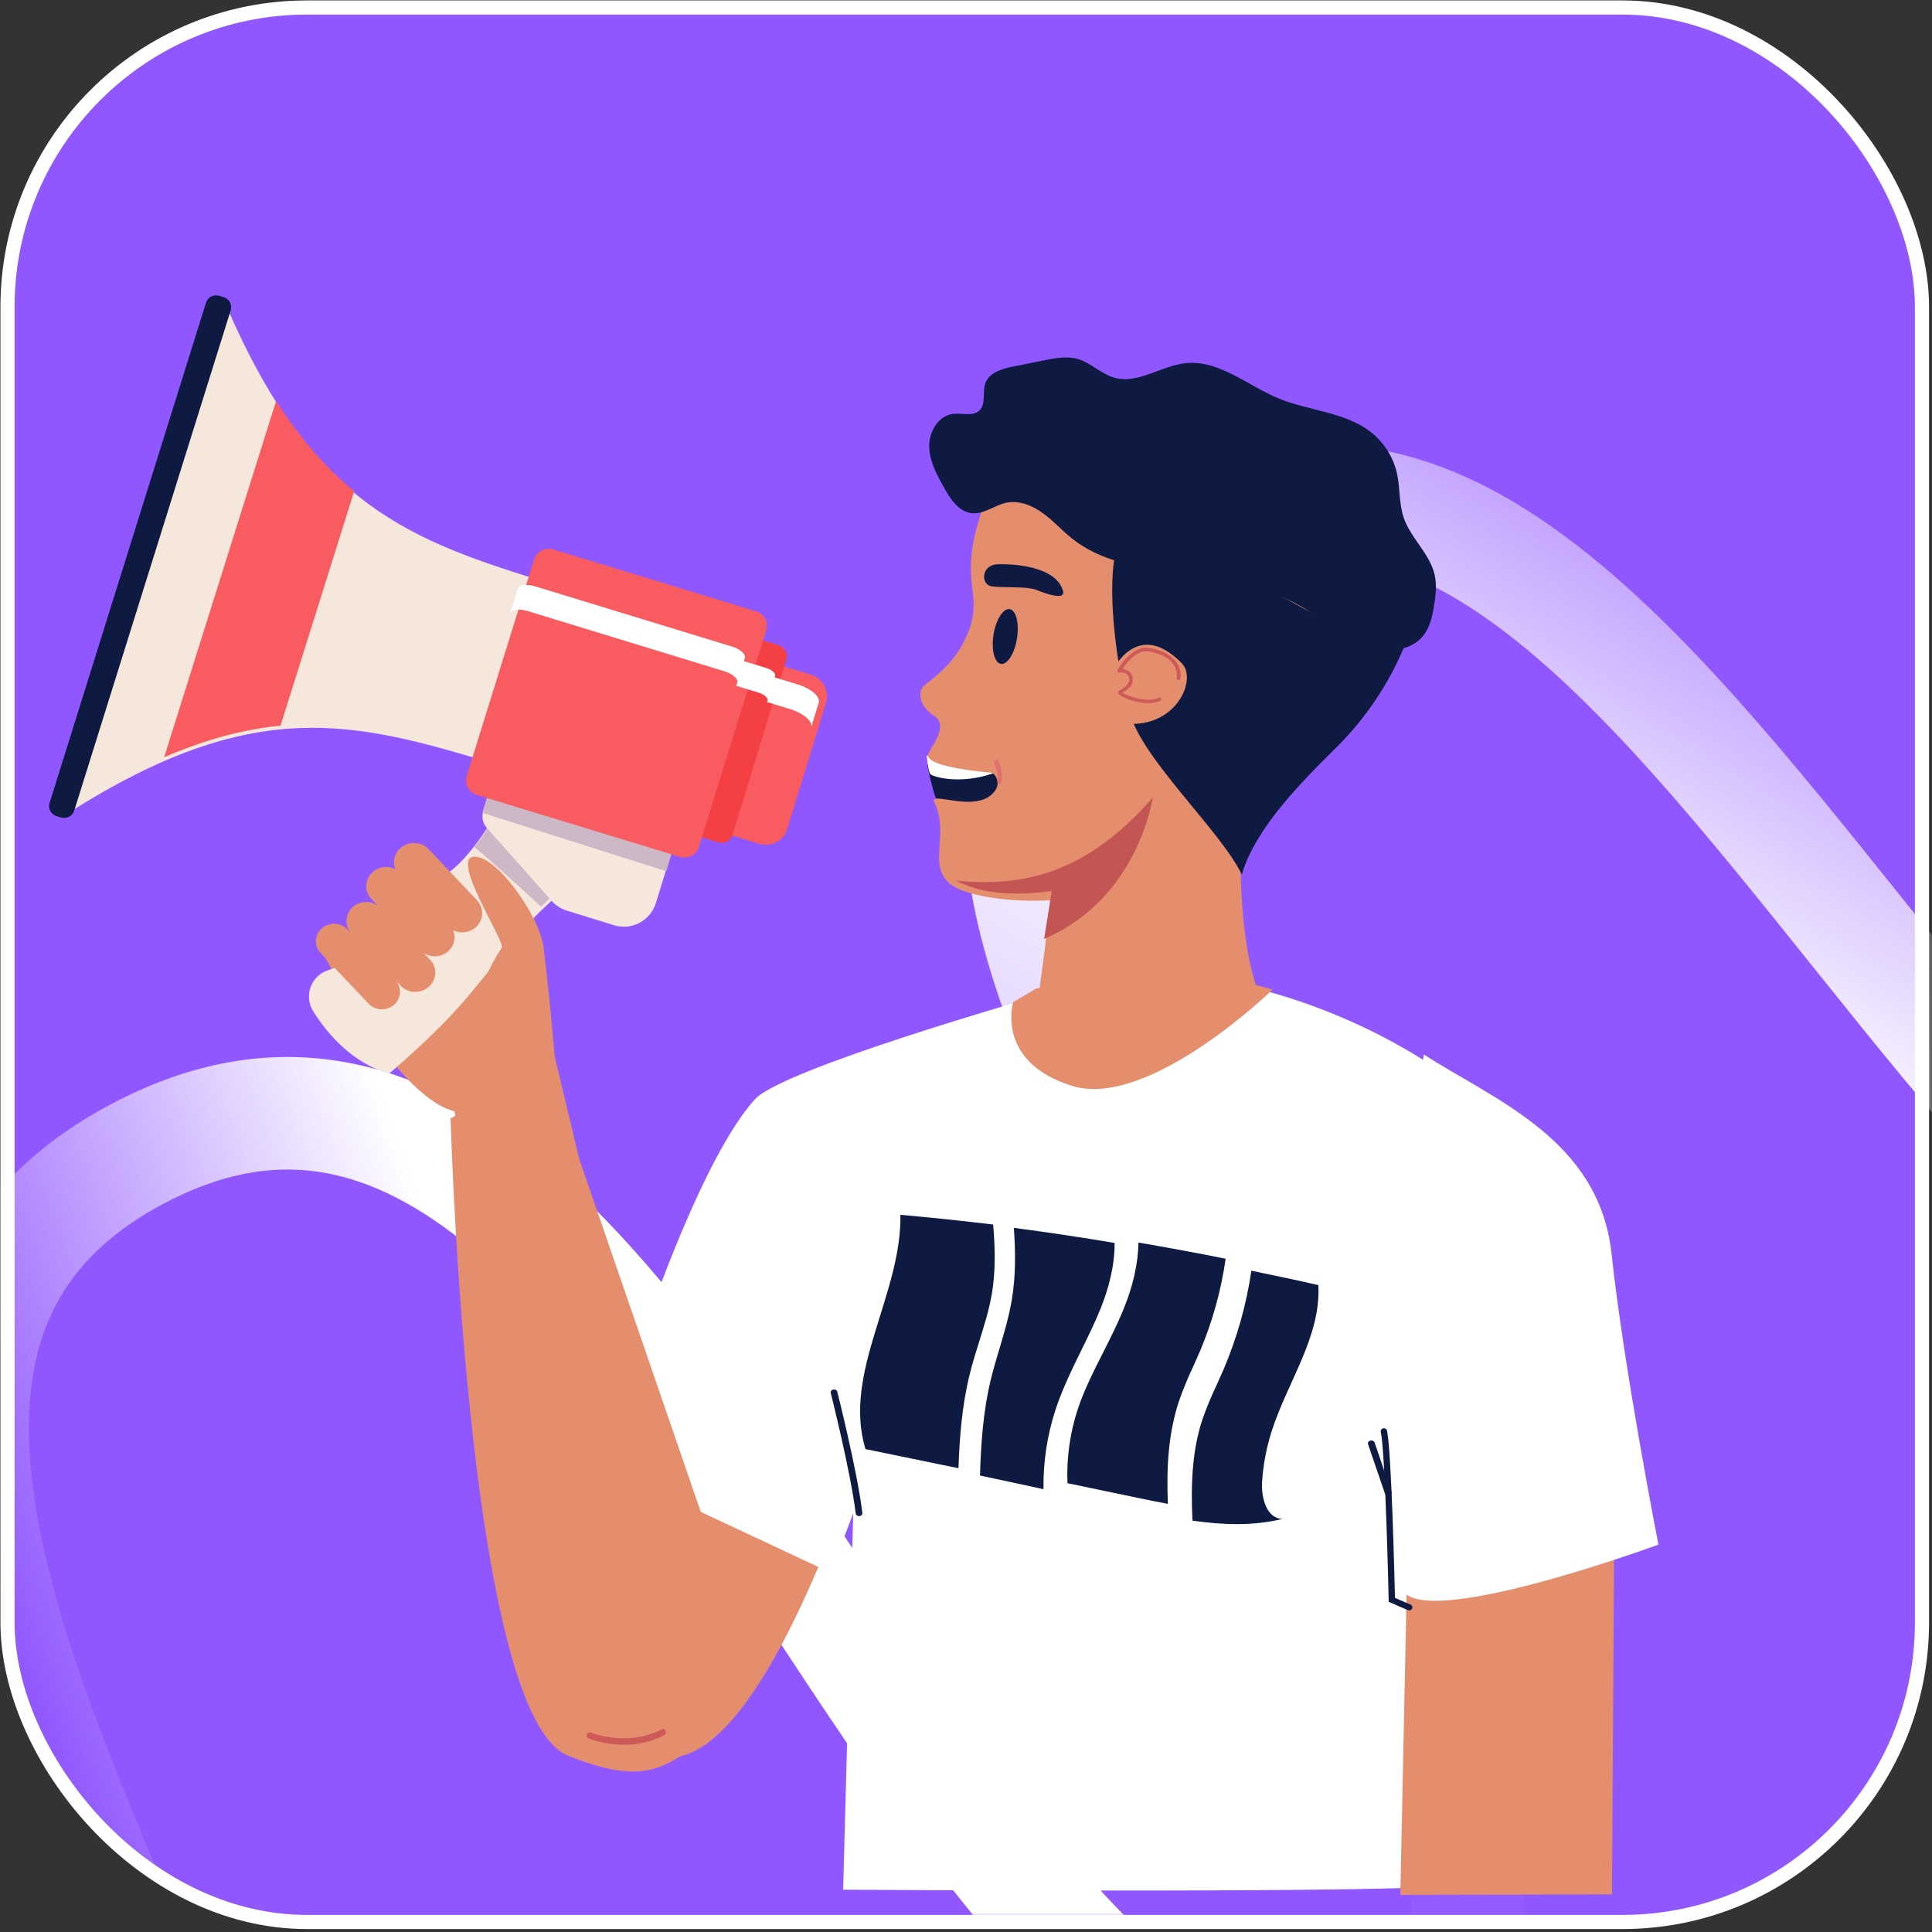 <svg xmlns="http://www.w3.org/2000/svg" width="244" height="244" viewBox="0 0 244 244" fill="none"><rect x="0" y="0" width="244" height="244" fill="#333333" stroke="none"/><rect x="0.948" y="0.948" width="241.787" height="241.787" rx="37.829" fill="#9057FE" stroke="white" stroke-width="1.787"></rect><mask id="mask0_81_4" style="mask-type:alpha" maskUnits="userSpaceOnUse" x="0" y="0" width="244" height="243"><rect x="1.249" y="1.125" width="241.477" height="240.477" rx="37.674" fill="#0F1A43" stroke="white" stroke-width="1.477"></rect></mask><g mask="url(#mask0_81_4)"><path d="M145.944 70.758C78.159 119.088 238.737 226.6 166.081 278.401M145.945 70.759C211.419 24.078 258.002 212.864 325.787 164.535" stroke="url(#paint0_linear_81_4)" stroke-width="14.216"></path><path d="M16.941 353.18C89.629 312.958 -53.714 185.043 16.497 146.192C89.185 105.969 117.989 297.265 188.199 258.414" stroke="url(#paint1_linear_81_4)" stroke-width="14.216"></path></g><path d="M117.117 96.597C117.476 98.582 118.312 101.769 118.852 102.13C119.391 102.491 126.324 102.07 126.324 101.889C126.324 101.708 128.117 94.192 128.117 94.192L122.677 92.272L117.117 96.597Z" fill="#0F1A43"></path><path d="M73.399 147.409L68.56 127.186C68.56 127.186 59.891 111.198 57.584 111.55C55.276 111.901 40.399 119.613 40.399 119.613C40.399 119.613 49.624 138.331 57.387 140.36C57.568 140.407 58.851 155.544 58.851 155.544L73.399 147.409Z" fill="#E58E6E"></path><path d="M117.038 95.433C117.038 95.433 117.218 97.469 117.503 97.773C117.788 98.077 121.006 99.105 125.175 97.752C129.345 96.398 117.038 95.433 117.038 95.433Z" fill="white"></path><path d="M113.562 168.289C113.562 168.289 100.311 217.396 86.463 221.653C72.614 225.91 77.34 189.68 77.34 189.68L85.533 158.001L113.562 168.289Z" fill="#E58E6E"></path><path d="M130.852 128.249L133.892 104.975L156.943 99.575C156.943 99.575 155.199 120.575 160.333 128.178C165.466 135.78 130.852 128.249 130.852 128.249Z" fill="#E58E6E"></path><path d="M130.617 125.943C130.617 125.943 98.848 134.98 95.361 138.82C86.171 148.944 75.813 184.995 75.813 184.995L104.905 198.624L107.756 191.133L106.485 238.658C106.485 238.658 183.419 239.174 183.345 237.963C180.743 194.887 203.894 154.799 188.474 140.531C175.241 128.287 158.261 124.768 158.261 124.768C158.261 124.768 137.35 128.164 130.617 125.943Z" fill="white"></path><path d="M126.419 58.677C119.573 73.129 124.522 73.807 122.374 79.579C121.021 83.219 118.751 84.954 116.723 86.582C115.902 87.241 115.979 89.128 118 90.428C120.022 91.729 117.172 94.805 117.184 95.374C117.211 96.561 121.349 97.229 125.267 97.601C125.504 97.624 126.558 98.745 125.59 99.972C123.317 102.871 117.219 99.746 118.002 101.323C120.127 105.628 116.549 110.018 120.897 112.191C125.244 114.365 146.527 116.974 158.702 99.634C158.702 99.634 186.16 86.489 175.963 66.594C161.679 38.724 126.419 58.677 126.419 58.677Z" fill="#E58E6E"></path><path d="M134.253 74.625C134.588 75.792 132.318 75.092 130.948 74.525C129.579 73.958 126.261 74.313 125.072 74.008C123.883 73.703 123.925 71.321 126.018 71.263C128.11 71.206 133.364 71.525 134.253 74.625Z" fill="#0F1A43"></path><path d="M128.44 80.624C128.744 78.715 128.327 77.062 127.509 76.932C126.691 76.803 125.781 78.245 125.477 80.154C125.172 82.063 125.589 83.715 126.407 83.845C127.226 83.975 128.135 82.532 128.44 80.624Z" fill="#0F1A43"></path><path d="M146.153 105.897L153.923 94.897L157.153 101.523L154.917 105.494L146.153 105.897Z" fill="#E58E6E"></path><path d="M120.705 111.213C128.689 112.008 137.005 110.692 145.705 100.586L145.587 100.702C145.587 100.702 143.834 113.461 131.865 118.586L132.828 112.532C126.031 113.437 122.742 112.225 120.705 111.213Z" fill="#C45555"></path><path d="M126.145 98.955C126.211 98.971 126.28 98.963 126.34 98.93C126.4 98.897 126.445 98.843 126.468 98.777C126.804 97.871 126.164 96.306 126.09 96.132C126.061 96.064 126.007 96.011 125.94 95.983C125.873 95.955 125.798 95.956 125.731 95.985C125.664 96.015 125.612 96.07 125.585 96.139C125.558 96.208 125.558 96.285 125.587 96.354C125.76 96.772 126.175 97.99 125.956 98.577C125.932 98.645 125.936 98.721 125.965 98.787C125.994 98.853 126.048 98.905 126.114 98.932L126.145 98.955Z" fill="#E07070"></path><path d="M151.649 70.46C158.848 72.94 165.113 77.769 172.274 80.48C173.93 81.109 175.691 81.418 177.464 81.389C175.482 86.244 172.539 90.655 168.809 94.363C164.434 98.69 158.554 104.562 156.834 110.448C154.125 104.855 144.26 95.94 142.652 89.942C142.031 87.627 145.947 86.565 143.582 86.074C144.062 83.529 142.46 88.341 141.654 85.885C141.642 85.849 139.66 75.95 140.837 69.958C144.311 69.285 147.756 69.118 151.649 70.46Z" fill="#0F1A43"></path><path d="M140.537 84.668C140.537 84.668 143.619 78.035 149.247 83.756C151.484 86.024 147.871 93.473 139.738 90.894C139.738 90.892 137.395 89.006 140.537 84.668Z" fill="#E58E6E"></path><path d="M141.774 87.994C142.767 88.505 145.031 89.21 146.535 88.503C146.563 88.491 146.588 88.473 146.608 88.451C146.629 88.43 146.644 88.404 146.654 88.377C146.664 88.35 146.668 88.321 146.666 88.292C146.664 88.263 146.655 88.235 146.642 88.21C146.628 88.184 146.609 88.161 146.585 88.142C146.562 88.123 146.535 88.109 146.505 88.1C146.476 88.091 146.445 88.088 146.415 88.091C146.384 88.093 146.354 88.102 146.327 88.115C144.811 88.826 142.334 87.888 141.76 87.486L141.905 87.394C142.375 87.098 143.249 86.548 143.042 85.564C143.015 85.389 142.949 85.223 142.849 85.074C142.749 84.925 142.617 84.797 142.461 84.699C142.248 84.576 142.005 84.506 141.755 84.495C142.251 83.739 143.575 82.02 145.033 82.259C149.066 82.918 148.644 85.52 148.622 85.635C148.613 85.692 148.627 85.749 148.662 85.796C148.697 85.843 148.751 85.875 148.811 85.885C148.841 85.89 148.871 85.89 148.901 85.884C148.931 85.878 148.959 85.866 148.984 85.85C149.009 85.833 149.03 85.813 149.046 85.788C149.063 85.764 149.074 85.738 149.079 85.71C149.154 85.136 149.055 84.554 148.793 84.031C148.4 83.237 147.442 82.211 145.114 81.831C142.928 81.473 141.2 84.508 141.127 84.636C141.108 84.673 141.1 84.715 141.105 84.755C141.109 84.796 141.126 84.835 141.153 84.868C141.18 84.9 141.216 84.925 141.257 84.939C141.298 84.953 141.343 84.956 141.386 84.947C141.667 84.896 141.959 84.937 142.213 85.062C142.315 85.13 142.4 85.216 142.465 85.317C142.529 85.417 142.571 85.528 142.587 85.644C142.734 86.345 142.079 86.758 141.647 87.029C141.487 87.108 141.349 87.222 141.245 87.36C141.216 87.421 141.21 87.49 141.228 87.554C141.246 87.619 141.287 87.676 141.344 87.716C141.475 87.825 141.619 87.918 141.774 87.994Z" fill="#CD5959"></path><path d="M131.879 45.504L127.992 46.283C126.578 46.566 124.931 47.033 124.448 48.384C124.034 49.508 124.564 51.001 123.695 51.836C122.864 52.639 121.499 52.135 120.354 52.273C118.512 52.496 117.321 54.505 117.349 56.355C117.376 58.206 118.29 59.917 119.192 61.523C120.009 63.001 121.082 64.657 122.767 64.816C124.28 64.961 125.598 63.809 127.085 63.496C128.713 63.15 130.398 63.847 131.739 64.829C133.079 65.811 134.192 67.078 135.501 68.097C139.762 71.435 145.523 71.899 150.893 72.638C155.789 73.313 160.757 74.368 164.952 76.975C167.369 78.476 169.495 80.471 172.132 81.529C174.77 82.588 178.255 82.389 179.901 80.084C180.612 79.091 180.881 77.856 181.087 76.652C181.319 75.298 181.49 73.899 181.179 72.561C180.556 69.891 178.15 67.965 177.274 65.367C176.673 63.592 176.837 61.65 176.436 59.82C175.986 57.793 174.863 55.977 173.249 54.665C169.967 52.013 165.346 51.921 161.445 50.305C157.544 48.689 153.945 45.414 149.726 45.867C146.633 46.199 143.7 48.553 140.703 47.695C139.045 47.213 137.776 45.822 136.121 45.342C134.748 44.946 133.28 45.224 131.879 45.504Z" fill="#0F1A43"></path><path d="M130.925 124.811L127.96 126.563C127.96 126.563 125.654 134.088 135.365 137.134C145.077 140.18 160.721 124.979 160.721 124.979L155.503 123.538L130.925 124.811Z" fill="#E58E6E"></path><path d="M140.768 156.977C140.791 159.958 139.936 162.93 139.018 165.215C138.303 166.991 137.437 168.765 136.59 170.478C135.393 172.92 134.158 175.431 133.282 178.107C132.243 181.318 131.738 184.687 131.787 188.071L123.768 186.348C123.885 182.321 124.17 178.271 125.095 174.388C125.411 173.049 125.808 171.728 126.202 170.409C126.802 168.395 127.42 166.316 127.784 164.164C128.296 161.118 128.258 158.077 128.043 155.071C132.296 155.63 136.537 156.265 140.768 156.977Z" fill="#0F1A43"></path><path d="M136.136 177.903C136.952 175.483 138.092 173.226 139.307 170.833C140.174 169.118 141.07 167.343 141.827 165.517C143.095 162.467 143.73 159.58 143.784 156.929C147.462 157.563 151.135 158.23 154.793 158.972C154.22 162.987 153.13 166.91 151.55 170.644C151.277 171.279 150.99 171.923 150.703 172.558C150.038 173.967 149.444 175.409 148.924 176.878C147.497 181.122 147.316 185.613 147.497 189.929C146.259 189.699 145.027 189.453 143.804 189.194L134.815 187.317C134.685 184.125 135.133 180.936 136.136 177.903Z" fill="#0F1A43"></path><path d="M113.718 153.426C117.629 153.765 121.531 154.19 125.428 154.649C125.683 157.627 125.757 160.623 125.242 163.529C124.895 165.489 124.307 167.378 123.683 169.379C123.259 170.738 122.835 172.098 122.49 173.478C121.503 177.419 121.186 181.441 121.051 185.426L118.184 184.839L109.304 183.012C106.377 173.349 113.874 163.514 113.718 153.426Z" fill="#0F1A43"></path><path d="M161.944 191.835C158.234 192.744 154.409 192.591 150.602 192.047C150.391 187.71 150.513 183.213 151.911 179.109C152.415 177.696 152.991 176.31 153.637 174.954C153.941 174.285 154.245 173.614 154.535 172.941C156.232 168.954 157.41 164.769 158.042 160.486C160.865 161.079 163.693 161.649 166.501 162.303C166.848 168.829 162.546 174.595 160.58 180.832C159.932 182.882 159.534 185.003 159.395 187.147C159.269 189.13 159.942 191.754 161.944 191.835Z" fill="#0F1A43"></path><path d="M62.156 103.601C62.156 103.601 58.647 109.422 55.872 110.636C54.873 111.07 53.966 111.4 53.215 111.644C52.558 111.858 51.96 112.223 51.47 112.71C50.98 113.198 50.61 113.794 50.391 114.45C49.733 116.407 48.537 119.12 46.728 120.241C45.336 121.102 43.232 121.92 41.386 122.546C40.886 122.715 40.431 122.996 40.054 123.367C39.678 123.739 39.392 124.192 39.216 124.691C39.04 125.19 38.979 125.723 39.039 126.249C39.098 126.775 39.276 127.281 39.559 127.728C41.381 130.613 44.486 134.232 49.125 135.601C49.125 135.601 54.841 130.807 58.591 126.44C61.429 123.135 65.955 117.154 68.656 114.702C71.357 112.249 71.001 111.859 71.001 111.859L62.156 103.601Z" fill="#F5E7DB"></path><path d="M62.328 103.492L70.882 111.474C70.882 111.474 71.226 111.853 68.612 114.222C68.522 114.305 68.423 114.401 68.328 114.492C66.646 112.944 62.002 108.691 59.897 106.958C60.772 105.85 61.584 104.692 62.328 103.492Z" fill="#CCB8C6"></path><path d="M61.775 100.038L61.026 102.485C60.919 102.837 60.903 103.212 60.981 103.572C61.059 103.932 61.229 104.266 61.473 104.542L69.666 113.769C70.18 114.349 70.843 114.776 71.582 115.004L77.54 116.849C78.615 117.181 79.777 117.071 80.771 116.543C81.765 116.015 82.509 115.111 82.841 114.032L84.932 107.204L61.775 100.038Z" fill="#F5E7DB"></path><path d="M95.872 106.569L91.052 105.082C90.834 105.015 90.651 104.864 90.544 104.662C90.437 104.46 90.415 104.224 90.482 104.005L96.543 84.304C96.611 84.085 96.762 83.903 96.963 83.796C97.165 83.689 97.401 83.666 97.62 83.733L102.441 85.22C103.161 85.442 103.763 85.942 104.115 86.608C104.466 87.275 104.54 88.054 104.318 88.774L99.421 104.689C99.2 105.41 98.701 106.013 98.036 106.365C97.37 106.718 96.592 106.791 95.872 106.569Z" fill="#F85B60"></path><path d="M69.695 73.751L66.685 83.438L65.628 86.841L62.617 96.528C44.602 91.026 32.058 87.808 8.695 102.627L18.377 71.496L18.916 69.763L28.583 38.627C39.489 63.915 51.679 68.249 69.695 73.751Z" fill="#F5E7DB"></path><path d="M35.43 91.641C30.884 92.091 26.092 93.319 20.731 95.633L34.873 50.633C37.975 55.503 41.233 59.161 44.731 62.04L35.43 91.641Z" fill="#F85B60"></path><path d="M90.733 106.394L87.362 105.35L94.991 80.455L98.362 81.499C98.721 81.612 99.021 81.864 99.196 82.198C99.372 82.532 99.41 82.923 99.3 83.285L92.507 105.449C92.394 105.809 92.145 106.111 91.813 106.288C91.481 106.465 91.093 106.503 90.733 106.394Z" fill="#F43F45"></path><path d="M60.932 102.662C60.94 102.628 60.932 102.591 60.948 102.558L61.7 100.038L84.932 107.425L84.152 110.038" fill="#CCB8C6"></path><path d="M85.864 108.219L60.211 100.391C59.724 100.241 59.317 99.907 59.079 99.461C58.841 99.015 58.791 98.493 58.94 98.01L67.451 70.646C67.525 70.407 67.646 70.184 67.807 69.992C67.968 69.799 68.166 69.64 68.389 69.523C68.612 69.406 68.856 69.334 69.108 69.311C69.359 69.287 69.613 69.313 69.854 69.387L95.499 77.213C95.74 77.287 95.965 77.406 96.159 77.566C96.354 77.725 96.514 77.921 96.632 78.142C96.751 78.363 96.823 78.605 96.847 78.854C96.871 79.103 96.844 79.354 96.77 79.593L88.267 106.96C88.117 107.442 87.779 107.845 87.329 108.081C86.878 108.317 86.352 108.366 85.864 108.219Z" fill="#F85B60"></path><path d="M66.612 77.165L91.456 84.766C92.513 85.083 93.251 85.731 93.106 86.2L92.977 86.611L95.77 87.465C96.512 87.692 97.03 88.143 96.928 88.472L96.869 88.662L99.764 89.547C101.477 90.072 102.674 91.112 102.438 91.871L103.405 88.756C103.641 87.997 102.448 86.957 100.73 86.433L97.835 85.547L97.894 85.357C97.996 85.028 97.478 84.576 96.735 84.35L93.944 83.496L94.073 83.085C94.216 82.61 93.478 81.976 92.422 81.652L67.577 74.05C66.521 73.734 65.546 73.844 65.401 74.313L64.435 77.428C64.581 76.966 65.554 76.842 66.612 77.165Z" fill="white"></path><path d="M27.686 37.357L28.256 37.531C28.594 37.634 28.877 37.865 29.042 38.174C29.208 38.482 29.243 38.842 29.14 39.176L9.379 102.37C9.274 102.703 9.04 102.982 8.727 103.146C8.414 103.309 8.048 103.344 7.709 103.242L7.139 103.068C6.801 102.964 6.519 102.733 6.354 102.425C6.188 102.117 6.153 101.756 6.256 101.423L26.016 38.227C26.121 37.894 26.356 37.616 26.669 37.453C26.982 37.289 27.347 37.255 27.686 37.357Z" fill="#0F1A43"></path><path d="M60.249 113.703L54.148 107.261C53.751 106.843 53.215 106.571 52.632 106.493C52.049 106.415 51.456 106.536 50.956 106.835C50.456 107.134 50.08 107.591 49.895 108.128C49.709 108.665 49.724 109.248 49.939 109.775C49.414 109.51 48.809 109.432 48.231 109.554C47.652 109.676 47.137 109.991 46.776 110.442C46.414 110.894 46.23 111.453 46.256 112.022C46.282 112.592 46.516 113.134 46.916 113.553L47.66 114.339C47.198 114.033 46.644 113.886 46.085 113.919C45.526 113.953 44.994 114.166 44.576 114.524C44.093 114.952 43.802 115.544 43.765 116.175C43.727 116.805 43.946 117.425 44.375 117.904L43.885 117.387C43.475 116.954 42.904 116.696 42.296 116.668C41.688 116.641 41.093 116.847 40.643 117.241C40.193 117.635 39.925 118.184 39.896 118.769C39.868 119.353 40.082 119.925 40.492 120.358L46.514 126.727C46.916 127.164 47.483 127.43 48.089 127.466C48.695 127.502 49.291 127.305 49.746 126.918C50.201 126.532 50.478 125.987 50.515 125.404C50.552 124.821 50.347 124.248 49.945 123.811L50.516 124.412C50.736 124.662 51.006 124.866 51.31 125.013C51.614 125.159 51.945 125.246 52.285 125.266C52.624 125.287 52.964 125.242 53.285 125.133C53.606 125.024 53.901 124.855 54.151 124.634C54.403 124.413 54.605 124.146 54.746 123.849C54.887 123.551 54.964 123.229 54.973 122.902C54.982 122.575 54.922 122.25 54.797 121.946C54.672 121.642 54.485 121.365 54.246 121.132L53.502 120.347C53.942 120.641 54.47 120.791 55.005 120.774C55.541 120.756 56.057 120.572 56.475 120.25C56.894 119.928 57.192 119.484 57.326 118.984C57.46 118.485 57.423 117.958 57.22 117.481C57.743 117.742 58.345 117.818 58.921 117.695C59.497 117.573 60.01 117.259 60.37 116.81C60.73 116.361 60.915 115.805 60.892 115.238C60.869 114.672 60.639 114.131 60.244 113.71L60.249 113.703Z" fill="#E58E6E"></path><path d="M70.197 135.85C70.197 135.85 69.93 130.398 68.661 119.718C68.18 115.638 62.51 107.779 59.752 108.211C56.994 108.643 63.882 119.008 63.37 119.719C60.085 124.28 58.197 133.917 58.197 133.917L61.91 138.194L70.197 135.85Z" fill="#E58E6E"></path><path d="M56.9 141.244C57.638 163.091 60.941 217.374 71.725 221.724C82.51 226.073 84.769 222.826 91.9 217.084L90.392 196.438C90.392 196.438 74.515 150.217 69.116 134.733L56.9 141.244Z" fill="#E58E6E"></path><path d="M203.852 195.309L203.579 239.246L176.852 239.309L177.75 196.261L203.852 195.309Z" fill="#E58E6E"></path><path d="M179.822 133.174C188.67 138.901 201.975 143.876 203.531 158.36C205.087 172.844 209.449 195.073 209.449 195.073C209.449 195.073 181.924 205.202 177.484 201.265C171.188 195.687 170.913 173.679 171.85 186.465L179.822 133.174Z" fill="white"></path><path d="M78.79 220.357C77.279 220.35 75.778 220.082 74.342 219.564C74.253 219.528 74.18 219.456 74.138 219.362C74.097 219.269 74.09 219.161 74.118 219.062C74.147 218.963 74.21 218.88 74.293 218.83C74.376 218.78 74.474 218.768 74.565 218.795C79.851 220.665 83.525 218.425 83.565 218.403C83.649 218.355 83.747 218.344 83.838 218.374C83.929 218.403 84.006 218.47 84.053 218.56C84.1 218.65 84.113 218.757 84.09 218.858C84.067 218.959 84.009 219.046 83.928 219.101C83.814 219.172 81.88 220.357 78.79 220.357Z" fill="#CD5959"></path><path d="M177.968 203.38C177.91 203.381 177.853 203.369 177.8 203.346L175.378 202.296V202.057C175.378 201.873 174.972 183.619 174.386 180.833C174.366 180.734 174.389 180.632 174.447 180.548C174.506 180.465 174.597 180.406 174.701 180.386C174.804 180.368 174.911 180.39 174.999 180.445C175.087 180.501 175.149 180.586 175.172 180.684C175.74 183.397 176.12 199.537 176.177 201.803L178.144 202.654C178.227 202.69 178.295 202.752 178.336 202.829C178.378 202.907 178.389 202.996 178.37 203.082C178.35 203.167 178.3 203.243 178.229 203.297C178.157 203.351 178.068 203.381 177.976 203.38H177.968Z" fill="#0F1A43"></path><path d="M108.489 191.476C108.385 191.477 108.284 191.442 108.206 191.38C108.129 191.317 108.08 191.231 108.069 191.138C107.456 186.001 104.947 176.038 104.92 175.94C104.896 175.842 104.916 175.739 104.976 175.654C105.035 175.569 105.13 175.509 105.239 175.486C105.293 175.475 105.349 175.473 105.404 175.481C105.459 175.49 105.511 175.508 105.558 175.534C105.605 175.561 105.646 175.595 105.678 175.636C105.71 175.677 105.732 175.723 105.744 175.772C105.771 175.872 108.291 185.879 108.908 191.058C108.914 191.108 108.909 191.158 108.894 191.205C108.878 191.253 108.852 191.297 108.818 191.336C108.783 191.374 108.741 191.407 108.692 191.43C108.644 191.454 108.59 191.469 108.535 191.474L108.489 191.476Z" fill="#0F1A43"></path><path d="M175.329 188.921C175.237 188.92 175.148 188.894 175.074 188.847C175 188.799 174.946 188.733 174.919 188.657L172.778 182.399C172.761 182.352 172.755 182.303 172.761 182.254C172.766 182.205 172.783 182.158 172.81 182.114C172.837 182.071 172.874 182.033 172.918 182.002C172.963 181.972 173.014 181.949 173.068 181.935C173.178 181.908 173.296 181.919 173.396 181.966C173.497 182.013 173.572 182.092 173.606 182.186L175.739 188.443C175.756 188.49 175.762 188.54 175.757 188.589C175.751 188.637 175.735 188.685 175.708 188.728C175.681 188.771 175.644 188.809 175.599 188.84C175.555 188.871 175.504 188.894 175.449 188.907C175.41 188.916 175.37 188.921 175.329 188.921Z" fill="#0F1A43"></path><defs><linearGradient id="paint0_linear_81_4" x1="231.577" y1="82.228" x2="153.586" y2="212.709" gradientUnits="userSpaceOnUse"><stop stop-color="white" stop-opacity="0.42"></stop><stop offset="0.333" stop-color="white"></stop><stop offset="0.667" stop-color="white" stop-opacity="0.743"></stop><stop offset="1" stop-color="white" stop-opacity="0.03"></stop></linearGradient><linearGradient id="paint1_linear_81_4" x1="49.774" y1="142.548" x2="-14.367" y2="166.749" gradientUnits="userSpaceOnUse"><stop stop-color="white"></stop><stop offset="1" stop-color="white" stop-opacity="0"></stop></linearGradient></defs></svg>